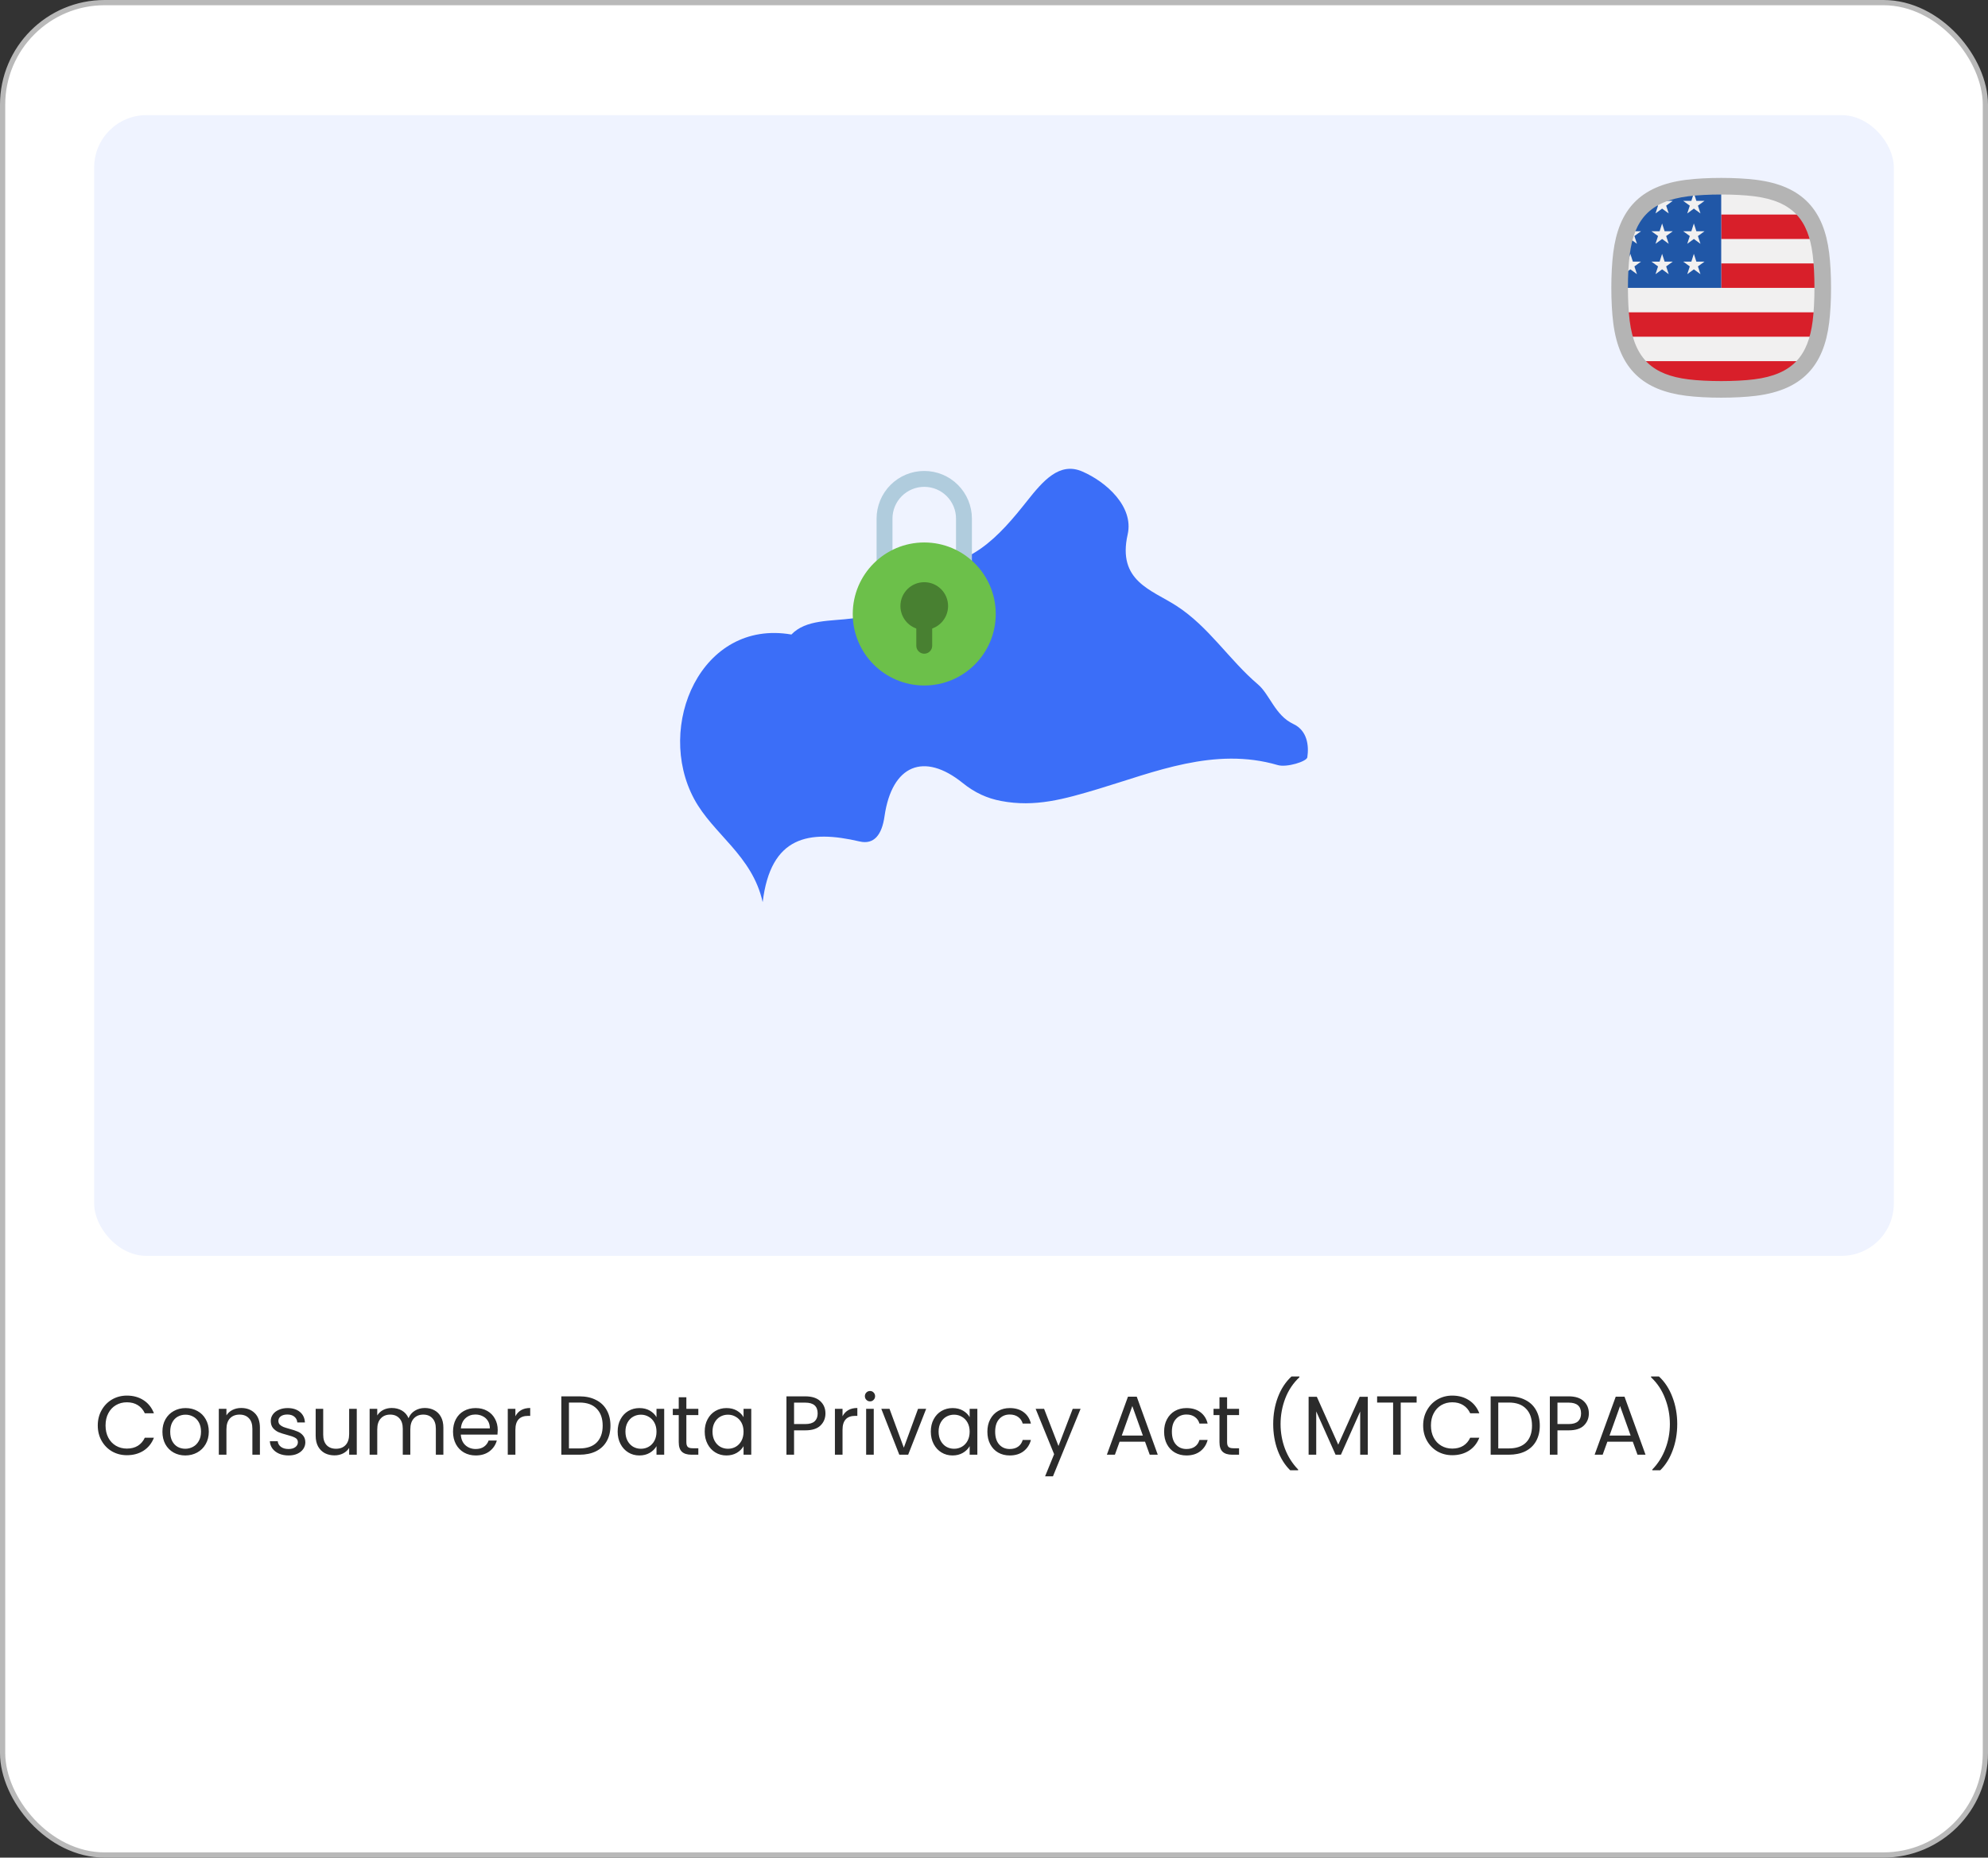 <svg xmlns="http://www.w3.org/2000/svg" width="380" height="355" viewBox="0 0 380 355" fill="none"><rect x="0" y="0" width="380" height="355" fill="#333333" stroke="none"/><rect x="0.5" y="0.5" width="379" height="354" rx="19.5" fill="white"></rect><rect x="0.5" y="0.5" width="379" height="354" rx="19.5" stroke="#B9B9B9"></rect><rect x="18" y="22" width="344" height="218" rx="10" fill="#EFF3FF"></rect><path d="M18.688 272.416C18.688 271.328 18.933 270.352 19.424 269.488C19.915 268.613 20.581 267.931 21.424 267.44C22.277 266.949 23.221 266.704 24.256 266.704C25.472 266.704 26.533 266.997 27.44 267.584C28.347 268.171 29.008 269.003 29.424 270.08H27.68C27.371 269.408 26.923 268.891 26.336 268.528C25.76 268.165 25.067 267.984 24.256 267.984C23.477 267.984 22.779 268.165 22.16 268.528C21.541 268.891 21.056 269.408 20.704 270.08C20.352 270.741 20.176 271.52 20.176 272.416C20.176 273.301 20.352 274.08 20.704 274.752C21.056 275.413 21.541 275.925 22.16 276.288C22.779 276.651 23.477 276.832 24.256 276.832C25.067 276.832 25.76 276.656 26.336 276.304C26.923 275.941 27.371 275.424 27.68 274.752H29.424C29.008 275.819 28.347 276.645 27.44 277.232C26.533 277.808 25.472 278.096 24.256 278.096C23.221 278.096 22.277 277.856 21.424 277.376C20.581 276.885 19.915 276.208 19.424 275.344C18.933 274.48 18.688 273.504 18.688 272.416ZM35.415 278.144C34.594 278.144 33.847 277.957 33.175 277.584C32.514 277.211 31.991 276.683 31.607 276C31.234 275.307 31.047 274.507 31.047 273.6C31.047 272.704 31.239 271.915 31.623 271.232C32.018 270.539 32.551 270.011 33.223 269.648C33.895 269.275 34.647 269.088 35.479 269.088C36.311 269.088 37.063 269.275 37.735 269.648C38.407 270.011 38.935 270.533 39.319 271.216C39.714 271.899 39.911 272.693 39.911 273.6C39.911 274.507 39.709 275.307 39.303 276C38.909 276.683 38.37 277.211 37.687 277.584C37.005 277.957 36.247 278.144 35.415 278.144ZM35.415 276.864C35.938 276.864 36.429 276.741 36.887 276.496C37.346 276.251 37.714 275.883 37.991 275.392C38.279 274.901 38.423 274.304 38.423 273.6C38.423 272.896 38.285 272.299 38.007 271.808C37.73 271.317 37.367 270.955 36.919 270.72C36.471 270.475 35.986 270.352 35.463 270.352C34.93 270.352 34.439 270.475 33.991 270.72C33.554 270.955 33.202 271.317 32.935 271.808C32.669 272.299 32.535 272.896 32.535 273.6C32.535 274.315 32.663 274.917 32.919 275.408C33.186 275.899 33.538 276.267 33.975 276.512C34.413 276.747 34.893 276.864 35.415 276.864ZM46.098 269.072C47.164 269.072 48.028 269.397 48.69 270.048C49.351 270.688 49.682 271.616 49.682 272.832V278H48.242V273.04C48.242 272.165 48.023 271.499 47.586 271.04C47.148 270.571 46.551 270.336 45.794 270.336C45.026 270.336 44.412 270.576 43.954 271.056C43.506 271.536 43.282 272.235 43.282 273.152V278H41.826V269.232H43.282V270.48C43.57 270.032 43.959 269.685 44.45 269.44C44.951 269.195 45.5 269.072 46.098 269.072ZM55.164 278.144C54.492 278.144 53.889 278.032 53.356 277.808C52.823 277.573 52.401 277.253 52.092 276.848C51.783 276.432 51.612 275.957 51.58 275.424H53.084C53.127 275.861 53.33 276.219 53.692 276.496C54.066 276.773 54.551 276.912 55.148 276.912C55.703 276.912 56.14 276.789 56.46 276.544C56.78 276.299 56.94 275.989 56.94 275.616C56.94 275.232 56.77 274.949 56.428 274.768C56.087 274.576 55.559 274.389 54.844 274.208C54.194 274.037 53.66 273.867 53.244 273.696C52.839 273.515 52.487 273.253 52.188 272.912C51.9 272.56 51.756 272.101 51.756 271.536C51.756 271.088 51.889 270.677 52.156 270.304C52.423 269.931 52.801 269.637 53.292 269.424C53.783 269.2 54.343 269.088 54.972 269.088C55.943 269.088 56.727 269.333 57.324 269.824C57.922 270.315 58.242 270.987 58.284 271.84H56.828C56.796 271.381 56.609 271.013 56.268 270.736C55.938 270.459 55.489 270.32 54.924 270.32C54.401 270.32 53.986 270.432 53.676 270.656C53.367 270.88 53.212 271.173 53.212 271.536C53.212 271.824 53.303 272.064 53.484 272.256C53.676 272.437 53.911 272.587 54.188 272.704C54.476 272.811 54.871 272.933 55.372 273.072C56.002 273.243 56.514 273.413 56.908 273.584C57.303 273.744 57.639 273.989 57.916 274.32C58.204 274.651 58.353 275.083 58.364 275.616C58.364 276.096 58.231 276.528 57.964 276.912C57.697 277.296 57.319 277.6 56.828 277.824C56.348 278.037 55.794 278.144 55.164 278.144ZM68.195 269.232V278H66.74V276.704C66.462 277.152 66.073 277.504 65.572 277.76C65.081 278.005 64.537 278.128 63.94 278.128C63.257 278.128 62.644 277.989 62.099 277.712C61.556 277.424 61.123 276.997 60.803 276.432C60.494 275.867 60.34 275.179 60.34 274.368V269.232H61.779V274.176C61.779 275.04 61.998 275.707 62.435 276.176C62.873 276.635 63.47 276.864 64.228 276.864C65.006 276.864 65.62 276.624 66.067 276.144C66.516 275.664 66.74 274.965 66.74 274.048V269.232H68.195ZM81.198 269.072C81.88 269.072 82.489 269.216 83.022 269.504C83.555 269.781 83.977 270.203 84.286 270.768C84.595 271.333 84.75 272.021 84.75 272.832V278H83.31V273.04C83.31 272.165 83.091 271.499 82.654 271.04C82.227 270.571 81.646 270.336 80.91 270.336C80.153 270.336 79.55 270.581 79.102 271.072C78.654 271.552 78.43 272.251 78.43 273.168V278H76.99V273.04C76.99 272.165 76.771 271.499 76.334 271.04C75.907 270.571 75.326 270.336 74.59 270.336C73.832 270.336 73.23 270.581 72.782 271.072C72.334 271.552 72.11 272.251 72.11 273.168V278H70.654V269.232H72.11V270.496C72.398 270.037 72.782 269.685 73.262 269.44C73.752 269.195 74.291 269.072 74.878 269.072C75.614 269.072 76.264 269.237 76.83 269.568C77.395 269.899 77.817 270.384 78.094 271.024C78.339 270.405 78.745 269.925 79.31 269.584C79.875 269.243 80.504 269.072 81.198 269.072ZM95.138 273.28C95.138 273.557 95.122 273.851 95.09 274.16H88.082C88.136 275.024 88.429 275.701 88.962 276.192C89.506 276.672 90.162 276.912 90.93 276.912C91.56 276.912 92.082 276.768 92.498 276.48C92.925 276.181 93.224 275.787 93.394 275.296H94.962C94.728 276.139 94.258 276.827 93.554 277.36C92.85 277.883 91.976 278.144 90.93 278.144C90.098 278.144 89.352 277.957 88.69 277.584C88.04 277.211 87.528 276.683 87.154 276C86.781 275.307 86.594 274.507 86.594 273.6C86.594 272.693 86.776 271.899 87.138 271.216C87.501 270.533 88.008 270.011 88.658 269.648C89.32 269.275 90.077 269.088 90.93 269.088C91.762 269.088 92.498 269.269 93.138 269.632C93.778 269.995 94.269 270.496 94.61 271.136C94.962 271.765 95.138 272.48 95.138 273.28ZM93.634 272.976C93.634 272.421 93.512 271.947 93.266 271.552C93.021 271.147 92.685 270.843 92.258 270.64C91.842 270.427 91.378 270.32 90.866 270.32C90.13 270.32 89.501 270.555 88.978 271.024C88.466 271.493 88.173 272.144 88.098 272.976H93.634ZM98.516 270.656C98.772 270.155 99.135 269.765 99.604 269.488C100.084 269.211 100.665 269.072 101.348 269.072V270.576H100.964C99.332 270.576 98.516 271.461 98.516 273.232V278H97.06V269.232H98.516V270.656ZM110.766 266.848C111.983 266.848 113.033 267.077 113.919 267.536C114.815 267.984 115.497 268.629 115.967 269.472C116.447 270.315 116.687 271.307 116.687 272.448C116.687 273.589 116.447 274.581 115.967 275.424C115.497 276.256 114.815 276.896 113.919 277.344C113.033 277.781 111.983 278 110.766 278H107.295V266.848H110.766ZM110.766 276.8C112.207 276.8 113.305 276.421 114.062 275.664C114.82 274.896 115.199 273.824 115.199 272.448C115.199 271.061 114.815 269.979 114.047 269.2C113.289 268.421 112.196 268.032 110.766 268.032H108.751V276.8H110.766ZM118.063 273.584C118.063 272.688 118.244 271.904 118.607 271.232C118.97 270.549 119.466 270.021 120.095 269.648C120.735 269.275 121.444 269.088 122.223 269.088C122.991 269.088 123.658 269.253 124.223 269.584C124.788 269.915 125.21 270.331 125.487 270.832V269.232H126.959V278H125.487V276.368C125.199 276.88 124.767 277.307 124.191 277.648C123.626 277.979 122.964 278.144 122.207 278.144C121.428 278.144 120.724 277.952 120.095 277.568C119.466 277.184 118.97 276.645 118.607 275.952C118.244 275.259 118.063 274.469 118.063 273.584ZM125.487 273.6C125.487 272.939 125.354 272.363 125.087 271.872C124.82 271.381 124.458 271.008 123.999 270.752C123.551 270.485 123.055 270.352 122.511 270.352C121.967 270.352 121.471 270.48 121.023 270.736C120.575 270.992 120.218 271.365 119.951 271.856C119.684 272.347 119.551 272.923 119.551 273.584C119.551 274.256 119.684 274.843 119.951 275.344C120.218 275.835 120.575 276.213 121.023 276.48C121.471 276.736 121.967 276.864 122.511 276.864C123.055 276.864 123.551 276.736 123.999 276.48C124.458 276.213 124.82 275.835 125.087 275.344C125.354 274.843 125.487 274.261 125.487 273.6ZM131.196 270.432V275.6C131.196 276.027 131.286 276.331 131.468 276.512C131.649 276.683 131.964 276.768 132.411 276.768H133.484V278H132.172C131.361 278 130.753 277.813 130.348 277.44C129.942 277.067 129.74 276.453 129.74 275.6V270.432H128.604V269.232H129.74V267.024H131.196V269.232H133.484V270.432H131.196ZM134.704 273.584C134.704 272.688 134.885 271.904 135.248 271.232C135.61 270.549 136.106 270.021 136.736 269.648C137.376 269.275 138.085 269.088 138.864 269.088C139.632 269.088 140.298 269.253 140.864 269.584C141.429 269.915 141.85 270.331 142.128 270.832V269.232H143.6V278H142.128V276.368C141.84 276.88 141.408 277.307 140.832 277.648C140.266 277.979 139.605 278.144 138.848 278.144C138.069 278.144 137.365 277.952 136.736 277.568C136.106 277.184 135.61 276.645 135.248 275.952C134.885 275.259 134.704 274.469 134.704 273.584ZM142.128 273.6C142.128 272.939 141.994 272.363 141.728 271.872C141.461 271.381 141.098 271.008 140.64 270.752C140.192 270.485 139.696 270.352 139.152 270.352C138.608 270.352 138.112 270.48 137.664 270.736C137.216 270.992 136.858 271.365 136.592 271.856C136.325 272.347 136.192 272.923 136.192 273.584C136.192 274.256 136.325 274.843 136.592 275.344C136.858 275.835 137.216 276.213 137.664 276.48C138.112 276.736 138.608 276.864 139.152 276.864C139.696 276.864 140.192 276.736 140.64 276.48C141.098 276.213 141.461 275.835 141.728 275.344C141.994 274.843 142.128 274.261 142.128 273.6ZM157.782 270.112C157.782 271.04 157.462 271.813 156.822 272.432C156.192 273.04 155.227 273.344 153.926 273.344H151.782V278H150.326V266.848H153.926C155.184 266.848 156.139 267.152 156.79 267.76C157.451 268.368 157.782 269.152 157.782 270.112ZM153.926 272.144C154.736 272.144 155.334 271.968 155.718 271.616C156.102 271.264 156.294 270.763 156.294 270.112C156.294 268.736 155.504 268.048 153.926 268.048H151.782V272.144H153.926ZM161.047 270.656C161.303 270.155 161.666 269.765 162.135 269.488C162.615 269.211 163.197 269.072 163.879 269.072V270.576H163.495C161.863 270.576 161.047 271.461 161.047 273.232V278H159.591V269.232H161.047V270.656ZM166.312 267.808C166.035 267.808 165.8 267.712 165.608 267.52C165.416 267.328 165.32 267.093 165.32 266.816C165.32 266.539 165.416 266.304 165.608 266.112C165.8 265.92 166.035 265.824 166.312 265.824C166.579 265.824 166.803 265.92 166.984 266.112C167.176 266.304 167.272 266.539 167.272 266.816C167.272 267.093 167.176 267.328 166.984 267.52C166.803 267.712 166.579 267.808 166.312 267.808ZM167.016 269.232V278H165.56V269.232H167.016ZM172.762 276.656L175.482 269.232H177.034L173.594 278H171.898L168.458 269.232H170.026L172.762 276.656ZM177.922 273.584C177.922 272.688 178.104 271.904 178.466 271.232C178.829 270.549 179.325 270.021 179.954 269.648C180.594 269.275 181.304 269.088 182.082 269.088C182.85 269.088 183.517 269.253 184.082 269.584C184.648 269.915 185.069 270.331 185.346 270.832V269.232H186.818V278H185.346V276.368C185.058 276.88 184.626 277.307 184.05 277.648C183.485 277.979 182.824 278.144 182.066 278.144C181.288 278.144 180.584 277.952 179.954 277.568C179.325 277.184 178.829 276.645 178.466 275.952C178.104 275.259 177.922 274.469 177.922 273.584ZM185.346 273.6C185.346 272.939 185.213 272.363 184.946 271.872C184.68 271.381 184.317 271.008 183.858 270.752C183.41 270.485 182.914 270.352 182.37 270.352C181.826 270.352 181.33 270.48 180.882 270.736C180.434 270.992 180.077 271.365 179.81 271.856C179.544 272.347 179.41 272.923 179.41 273.584C179.41 274.256 179.544 274.843 179.81 275.344C180.077 275.835 180.434 276.213 180.882 276.48C181.33 276.736 181.826 276.864 182.37 276.864C182.914 276.864 183.41 276.736 183.858 276.48C184.317 276.213 184.68 275.835 184.946 275.344C185.213 274.843 185.346 274.261 185.346 273.6ZM188.735 273.6C188.735 272.693 188.916 271.904 189.279 271.232C189.642 270.549 190.143 270.021 190.783 269.648C191.434 269.275 192.175 269.088 193.007 269.088C194.084 269.088 194.97 269.349 195.663 269.872C196.367 270.395 196.831 271.12 197.055 272.048H195.487C195.338 271.515 195.044 271.093 194.607 270.784C194.18 270.475 193.647 270.32 193.007 270.32C192.175 270.32 191.503 270.608 190.991 271.184C190.479 271.749 190.223 272.555 190.223 273.6C190.223 274.656 190.479 275.472 190.991 276.048C191.503 276.624 192.175 276.912 193.007 276.912C193.647 276.912 194.18 276.763 194.607 276.464C195.034 276.165 195.327 275.739 195.487 275.184H197.055C196.82 276.08 196.351 276.8 195.647 277.344C194.943 277.877 194.063 278.144 193.007 278.144C192.175 278.144 191.434 277.957 190.783 277.584C190.143 277.211 189.642 276.683 189.279 276C188.916 275.317 188.735 274.517 188.735 273.6ZM206.55 269.232L201.27 282.128H199.766L201.494 277.904L197.958 269.232H199.574L202.326 276.336L205.046 269.232H206.55ZM218.871 275.52H214.007L213.111 278H211.575L215.607 266.912H217.287L221.303 278H219.767L218.871 275.52ZM218.455 274.336L216.439 268.704L214.423 274.336H218.455ZM222.516 273.6C222.516 272.693 222.697 271.904 223.06 271.232C223.423 270.549 223.924 270.021 224.564 269.648C225.215 269.275 225.956 269.088 226.788 269.088C227.865 269.088 228.751 269.349 229.444 269.872C230.148 270.395 230.612 271.12 230.836 272.048H229.268C229.119 271.515 228.825 271.093 228.388 270.784C227.961 270.475 227.428 270.32 226.788 270.32C225.956 270.32 225.284 270.608 224.772 271.184C224.26 271.749 224.004 272.555 224.004 273.6C224.004 274.656 224.26 275.472 224.772 276.048C225.284 276.624 225.956 276.912 226.788 276.912C227.428 276.912 227.961 276.763 228.388 276.464C228.815 276.165 229.108 275.739 229.268 275.184H230.836C230.601 276.08 230.132 276.8 229.428 277.344C228.724 277.877 227.844 278.144 226.788 278.144C225.956 278.144 225.215 277.957 224.564 277.584C223.924 277.211 223.423 276.683 223.06 276C222.697 275.317 222.516 274.517 222.516 273.6ZM234.555 270.432V275.6C234.555 276.027 234.646 276.331 234.827 276.512C235.008 276.683 235.323 276.768 235.771 276.768H236.843V278H235.531C234.72 278 234.112 277.813 233.707 277.44C233.302 277.067 233.099 276.453 233.099 275.6V270.432H231.963V269.232H233.099V267.024H234.555V269.232H236.843V270.432H234.555ZM246.617 280.976C245.593 279.973 244.793 278.699 244.217 277.152C243.651 275.605 243.369 273.936 243.369 272.144C243.369 270.309 243.667 268.597 244.265 267.008C244.873 265.408 245.737 264.091 246.857 263.056H248.377V263.2C247.182 264.32 246.281 265.669 245.673 267.248C245.075 268.816 244.777 270.448 244.777 272.144C244.777 273.797 245.059 275.376 245.625 276.88C246.201 278.384 247.038 279.701 248.137 280.832V280.976H246.617ZM261.45 266.928V278H259.994V269.744L256.314 278H255.29L251.594 269.728V278H250.138V266.928H251.706L255.802 276.08L259.898 266.928H261.45ZM270.784 266.848V268.032H267.744V278H266.288V268.032H263.232V266.848H270.784ZM272.032 272.416C272.032 271.328 272.277 270.352 272.768 269.488C273.258 268.613 273.925 267.931 274.768 267.44C275.621 266.949 276.565 266.704 277.6 266.704C278.816 266.704 279.877 266.997 280.784 267.584C281.69 268.171 282.352 269.003 282.768 270.08H281.024C280.714 269.408 280.266 268.891 279.68 268.528C279.104 268.165 278.41 267.984 277.6 267.984C276.821 267.984 276.122 268.165 275.504 268.528C274.885 268.891 274.4 269.408 274.048 270.08C273.696 270.741 273.52 271.52 273.52 272.416C273.52 273.301 273.696 274.08 274.048 274.752C274.4 275.413 274.885 275.925 275.504 276.288C276.122 276.651 276.821 276.832 277.6 276.832C278.41 276.832 279.104 276.656 279.68 276.304C280.266 275.941 280.714 275.424 281.024 274.752H282.768C282.352 275.819 281.69 276.645 280.784 277.232C279.877 277.808 278.816 278.096 277.6 278.096C276.565 278.096 275.621 277.856 274.768 277.376C273.925 276.885 273.258 276.208 272.768 275.344C272.277 274.48 272.032 273.504 272.032 272.416ZM288.407 266.848C289.623 266.848 290.674 267.077 291.559 267.536C292.455 267.984 293.138 268.629 293.607 269.472C294.087 270.315 294.327 271.307 294.327 272.448C294.327 273.589 294.087 274.581 293.607 275.424C293.138 276.256 292.455 276.896 291.559 277.344C290.674 277.781 289.623 278 288.407 278H284.935V266.848H288.407ZM288.407 276.8C289.847 276.8 290.946 276.421 291.703 275.664C292.46 274.896 292.839 273.824 292.839 272.448C292.839 271.061 292.455 269.979 291.687 269.2C290.93 268.421 289.836 268.032 288.407 268.032H286.391V276.8H288.407ZM303.704 270.112C303.704 271.04 303.384 271.813 302.744 272.432C302.114 273.04 301.149 273.344 299.848 273.344H297.704V278H296.248V266.848H299.848C301.106 266.848 302.061 267.152 302.712 267.76C303.373 268.368 303.704 269.152 303.704 270.112ZM299.848 272.144C300.658 272.144 301.256 271.968 301.64 271.616C302.024 271.264 302.216 270.763 302.216 270.112C302.216 268.736 301.426 268.048 299.848 268.048H297.704V272.144H299.848ZM312.105 275.52H307.241L306.345 278H304.809L308.841 266.912H310.521L314.537 278H313.001L312.105 275.52ZM311.689 274.336L309.673 268.704L307.657 274.336H311.689ZM315.831 280.976V280.832C316.929 279.701 317.761 278.384 318.327 276.88C318.903 275.376 319.191 273.797 319.191 272.144C319.191 270.448 318.887 268.816 318.279 267.248C317.681 265.669 316.785 264.32 315.59 263.2V263.056H317.111C318.231 264.091 319.089 265.408 319.687 267.008C320.295 268.597 320.599 270.309 320.599 272.144C320.599 273.936 320.311 275.605 319.735 277.152C319.169 278.699 318.375 279.973 317.351 280.976H315.831Z" fill="#2B2B2B"></path><g clip-path="url(#clip0_2955_939)"><path fill-rule="evenodd" clip-rule="evenodd" d="M328.177 36.284C324.577 36.355 320.781 36.524 317.614 37.925C315.057 39.023 313.036 41.045 311.937 43.602C310.536 46.768 310.367 50.565 310.296 54.165C310.285 54.718 310.285 55.265 310.296 55.819C310.367 59.418 310.536 63.216 311.937 66.382C313.035 68.939 315.057 70.96 317.614 72.058C320.78 73.46 324.577 73.628 328.177 73.7C328.73 73.711 329.277 73.711 329.831 73.7C333.43 73.628 337.227 73.46 340.394 72.058C342.944 70.963 344.974 68.936 346.071 66.382C347.472 63.216 347.641 59.418 347.712 55.819C347.723 55.265 347.723 54.718 347.712 54.165C347.641 50.565 347.472 46.769 346.071 43.602C344.973 41.045 342.951 39.024 340.394 37.925C337.228 36.524 333.43 36.355 329.831 36.284C329.277 36.273 328.73 36.273 328.177 36.284Z" fill="#F1F0F0"></path><path fill-rule="evenodd" clip-rule="evenodd" d="M344.475 41.003H329.003V45.672H346.795C346.6 44.966 346.361 44.28 346.07 43.621C345.66 42.667 345.122 41.788 344.475 41.003Z" fill="#D81F2A"></path><path fill-rule="evenodd" clip-rule="evenodd" d="M347.55 59.681H310.458C310.581 61.279 310.801 62.858 311.213 64.35H346.795C347.206 62.858 347.426 61.278 347.55 59.681Z" fill="#D81F2A"></path><path fill-rule="evenodd" clip-rule="evenodd" d="M347.55 50.341H329.003V55.01H347.719C347.719 54.735 347.717 54.46 347.711 54.183C347.686 52.915 347.648 51.623 347.55 50.341Z" fill="#D81F2A"></path><path fill-rule="evenodd" clip-rule="evenodd" d="M344.474 69.019H313.532C314.618 70.337 316.011 71.388 317.614 72.077C320.416 73.317 323.712 73.591 326.928 73.688H331.08C334.295 73.591 337.592 73.317 340.394 72.077C341.992 71.39 343.386 70.337 344.474 69.019Z" fill="#D81F2A"></path><path fill-rule="evenodd" clip-rule="evenodd" d="M328.177 36.303C324.72 36.372 321.08 36.53 317.992 37.784L318.187 38.389L319.75 38.386L318.483 39.303L318.969 40.789L317.706 39.867L316.444 40.789L316.929 39.303L316.128 38.723C314.276 39.884 312.813 41.583 311.937 43.621L311.935 43.626L312.118 44.193L313.681 44.189L312.414 45.106L312.9 46.592L311.637 45.67L311.112 46.054C310.792 47.323 310.602 48.651 310.486 49.995L311.157 49.996L311.637 48.508L312.118 49.996L313.681 49.993L312.414 50.909L312.9 52.395L311.637 51.474L310.375 52.395L310.86 50.909L310.438 50.603C310.353 51.799 310.32 53.002 310.296 54.184C310.29 54.461 310.288 54.735 310.288 55.011H329.004V36.295C328.729 36.295 328.453 36.298 328.177 36.303ZM317.329 38.072L317.227 38.39L316.7 38.389C316.906 38.276 317.116 38.172 317.329 38.072ZM323.775 36.902L324.256 38.39L325.819 38.386L324.553 39.303L325.039 40.789L323.775 39.867L322.513 40.789L322.998 39.303L321.732 38.386L323.295 38.39L323.775 36.902ZM323.775 42.705L324.256 44.193L325.819 44.189L324.553 45.106L325.039 46.592L323.776 45.67L322.514 46.592L322.999 45.106L321.733 44.189L323.296 44.193L323.775 42.705ZM317.706 42.705L318.187 44.193L319.75 44.189L318.483 45.106L318.969 46.592L317.706 45.67L316.444 46.592L316.929 45.106L315.664 44.19L317.227 44.193L317.706 42.705ZM323.775 48.508L324.256 49.996L325.819 49.993L324.553 50.909L325.039 52.395L323.776 51.474L322.514 52.395L322.999 50.909L321.733 49.993L323.296 49.996L323.775 48.508ZM317.706 48.508L318.187 49.996L319.75 49.993L318.484 50.909L318.97 52.395L317.707 51.474L316.445 52.395L316.93 50.909L315.664 49.993L317.227 49.996L317.706 48.508Z" fill="#2057A7"></path><path fill-rule="evenodd" clip-rule="evenodd" d="M322.697 37.509C315.305 38.441 312.347 42.045 311.509 48.697C311.061 52.251 311.061 57.749 311.509 61.304C312.44 68.693 316.048 71.654 322.697 72.492C326.251 72.939 331.75 72.939 335.304 72.492C342.692 71.561 345.654 67.951 346.492 61.304C346.939 57.749 346.939 52.251 346.492 48.697C345.654 42.048 342.693 38.44 335.304 37.509C331.75 37.061 326.251 37.061 322.697 37.509ZM322.3 34.365C326.159 33.878 331.841 33.878 335.701 34.365C344.609 35.487 348.616 40.21 349.635 48.299C350.121 52.158 350.121 57.84 349.635 61.7C348.616 69.788 344.608 74.512 335.701 75.634C331.841 76.12 326.159 76.12 322.3 75.634C314.21 74.616 309.488 70.61 308.365 61.701C307.878 57.841 307.878 52.159 308.365 48.3C309.385 40.205 313.384 35.489 322.3 34.365Z" fill="#B4B4B4"></path></g><path d="M145.782 172.4C147.321 159.737 154.61 158.544 164.33 160.811C167.046 161.441 168.568 159.572 169.074 155.982C170.494 146.165 176.624 143.671 184.021 149.636C186.327 151.494 188.673 152.562 191.349 153.068C197.848 154.312 203.416 152.721 209.983 150.755C220.572 147.58 232.167 142.666 244.239 146.211C245.949 146.711 249.784 145.529 249.892 144.722C250.221 142.484 249.892 139.604 247.199 138.348C243.739 136.729 242.711 132.718 240.467 130.804C234.922 126.094 231.076 119.766 224.839 115.755C220.106 112.704 213.533 111.045 215.55 102.126C216.749 96.837 211.483 92.082 206.835 90.088C202.507 88.236 199.376 91.889 196.309 95.758C191.054 102.387 185.162 109.159 175.056 108.119C173.857 108.006 171.471 108.79 171.426 109.307C170.295 122.856 156.826 115.42 151.275 121.26C134.016 118.277 125.199 138.757 132.681 152.681C136.317 159.442 143.788 163.453 145.782 172.4Z" fill="#3B6EF8"></path><path d="M185.778 108.222H182.741V99.111C182.741 97.5 182.101 95.955 180.962 94.816C179.823 93.677 178.278 93.037 176.667 93.037C175.056 93.037 173.511 93.677 172.372 94.816C171.233 95.955 170.593 97.5 170.593 99.111V108.222H167.556V99.111C167.556 96.695 168.516 94.377 170.224 92.669C171.933 90.96 174.25 90 176.667 90C179.083 90 181.401 90.96 183.109 92.669C184.818 94.377 185.778 96.695 185.778 99.111V108.222Z" fill="#B0CCDD"></path><path d="M176.667 131C184.215 131 190.334 124.882 190.334 117.334C190.334 109.786 184.215 103.667 176.667 103.667C169.119 103.667 163 109.786 163 117.334C163 124.882 169.119 131 176.667 131Z" fill="#6CC04A"></path><path d="M176.667 120.37C179.183 120.37 181.223 118.33 181.223 115.814C181.223 113.298 179.183 111.259 176.667 111.259C174.151 111.259 172.112 113.298 172.112 115.814C172.112 118.33 174.151 120.37 176.667 120.37Z" fill="#488031"></path><path d="M176.667 124.926C176.264 124.926 175.878 124.766 175.593 124.481C175.308 124.196 175.148 123.81 175.148 123.407V118.852C175.148 118.449 175.308 118.063 175.593 117.778C175.878 117.493 176.264 117.333 176.667 117.333C177.07 117.333 177.456 117.493 177.741 117.778C178.025 118.063 178.185 118.449 178.185 118.852V123.407C178.185 123.81 178.025 124.196 177.741 124.481C177.456 124.766 177.07 124.926 176.667 124.926Z" fill="#488031"></path><defs><clipPath id="clip0_2955_939"><rect width="42" height="42" fill="white" transform="translate(308 34)"></rect></clipPath></defs></svg>
